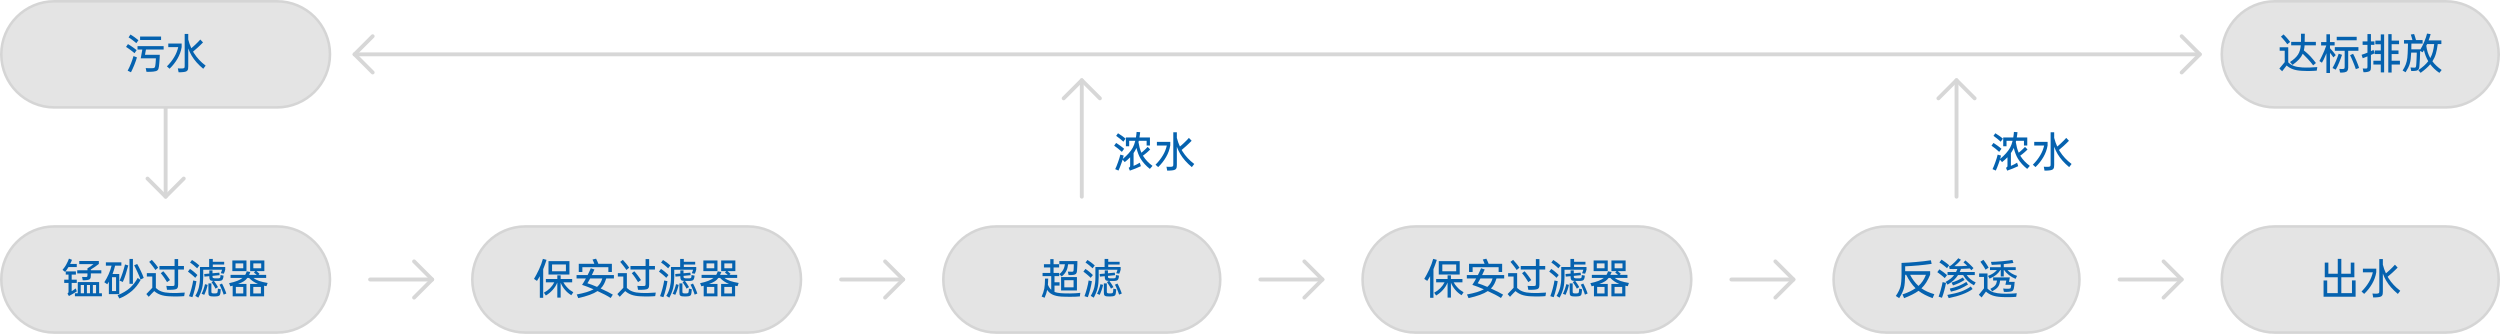 <svg width="966" height="129" viewBox="0 0 966 129" fill="none" xmlns="http://www.w3.org/2000/svg">
<g clip-path="url(#clip0_4932_18674)">
<path d="M418 76L418 31" stroke="#D7D7D7" stroke-width="1.5" stroke-linecap="round" stroke-linejoin="round"/>
<path d="M425 38L418 31L411 38" stroke="#D7D7D7" stroke-width="1.5" stroke-linecap="round" stroke-linejoin="round"/>
</g>
<g clip-path="url(#clip1_4932_18674)">
<path d="M64 31L64 76" stroke="#D7D7D7" stroke-width="1.5" stroke-linecap="round" stroke-linejoin="round"/>
<path d="M71 69L64 76L57 69" stroke="#D7D7D7" stroke-width="1.5" stroke-linecap="round" stroke-linejoin="round"/>
</g>
<g clip-path="url(#clip2_4932_18674)">
<path d="M756 76L756 31" stroke="#D7D7D7" stroke-width="1.5" stroke-linecap="round" stroke-linejoin="round"/>
<path d="M763 38L756 31L749 38" stroke="#D7D7D7" stroke-width="1.5" stroke-linecap="round" stroke-linejoin="round"/>
</g>
<path d="M137 21L850 21" stroke="#D7D7D7" stroke-width="1.5" stroke-linecap="round" stroke-linejoin="round"/>
<path d="M843 28L850 21L843 14" stroke="#D7D7D7" stroke-width="1.5" stroke-linecap="round" stroke-linejoin="round"/>
<path d="M144 28L137 21L144 14" stroke="#D7D7D7" stroke-width="1.5" stroke-linecap="round" stroke-linejoin="round"/>
<path d="M879 0.5H945C956.322 0.5 965.5 9.678 965.5 21C965.5 32.322 956.322 41.5 945 41.5H879C867.678 41.5 858.5 32.322 858.5 21C858.5 9.678 867.678 0.5 879 0.5Z" fill="#E4E4E4"/>
<path d="M879 0.5H945C956.322 0.5 965.5 9.678 965.5 21C965.5 32.322 956.322 41.5 945 41.5H879C867.678 41.5 858.5 32.322 858.5 21C858.5 9.678 867.678 0.5 879 0.5Z" stroke="#D5D5D5"/>
<path d="M884.848 23.968C885.595 23.467 886.219 22.987 886.72 22.528C887.221 22.059 887.632 21.579 887.952 21.088C888.272 20.587 888.512 20.048 888.672 19.472C888.843 18.896 888.96 18.245 889.024 17.52H885.312V16.176H889.104C889.125 15.664 889.131 15.136 889.12 14.592C889.12 14.037 889.115 13.52 889.104 13.04H890.576L890.528 16.176H894.848V17.52H890.496C890.453 18.224 890.357 18.875 890.208 19.472C890.368 19.6 890.549 19.755 890.752 19.936C890.965 20.107 891.184 20.293 891.408 20.496C891.632 20.699 891.861 20.912 892.096 21.136C892.331 21.36 892.555 21.584 892.768 21.808C893.227 22.288 893.632 22.757 893.984 23.216C894.347 23.664 894.645 24.043 894.88 24.352L893.808 25.248C893.573 24.917 893.285 24.549 892.944 24.144C892.613 23.739 892.219 23.291 891.76 22.8C890.96 21.936 890.299 21.259 889.776 20.768C889.424 21.568 888.928 22.309 888.288 22.992C887.648 23.664 886.832 24.357 885.84 25.072L884.848 23.968ZM882.816 24.016V19.6H880.864V18.272H884.176V24.096C884.475 24.395 884.8 24.661 885.152 24.896C885.504 25.12 885.893 25.312 886.32 25.472C886.757 25.632 887.243 25.76 887.776 25.856C888.309 25.952 888.912 26.021 889.584 26.064C890.512 26.117 891.472 26.128 892.464 26.096C893.467 26.075 894.448 26.016 895.408 25.92L895.184 27.296C894.811 27.328 894.416 27.355 894 27.376C893.595 27.397 893.152 27.413 892.672 27.424C892.203 27.435 891.696 27.435 891.152 27.424C890.619 27.413 890.032 27.392 889.392 27.36C888.027 27.285 886.88 27.077 885.952 26.736C885.035 26.395 884.235 25.92 883.552 25.312L881.824 27.536L880.752 26.496L882.816 24.016ZM882.368 13.296C882.549 13.467 882.747 13.669 882.96 13.904C883.184 14.128 883.429 14.395 883.696 14.704C883.963 15.013 884.197 15.296 884.4 15.552C884.603 15.797 884.773 16.016 884.912 16.208L883.808 17.104C883.68 16.901 883.52 16.683 883.328 16.448C883.147 16.213 882.923 15.936 882.656 15.616C882.389 15.296 882.149 15.019 881.936 14.784C881.723 14.539 881.531 14.331 881.36 14.16L882.368 13.296ZM898.928 16.256V13.232H900.304V16.256H902.096V17.568H900.304V18.624C900.528 18.859 900.741 19.099 900.944 19.344C901.157 19.579 901.371 19.819 901.584 20.064C901.797 20.32 901.979 20.555 902.128 20.768C902.288 20.971 902.421 21.147 902.528 21.296L901.632 22.176C901.44 21.856 901.147 21.451 900.752 20.96C900.667 20.853 900.587 20.757 900.512 20.672C900.437 20.576 900.368 20.485 900.304 20.4V28.208H898.928V20.576L898.704 21.136C898.448 21.776 898.197 22.347 897.952 22.848C897.707 23.349 897.456 23.813 897.2 24.24L896.208 23.584C896.357 23.328 896.512 23.04 896.672 22.72C896.832 22.4 896.992 22.075 897.152 21.744C897.323 21.403 897.483 21.056 897.632 20.704C897.792 20.352 897.941 20.016 898.08 19.696C898.229 19.323 898.368 18.96 898.496 18.608C898.635 18.256 898.763 17.909 898.88 17.568H896.88V16.256H898.928ZM903.92 26.624C904.304 26.656 904.683 26.672 905.056 26.672C905.259 26.672 905.419 26.661 905.536 26.64C905.664 26.619 905.76 26.576 905.824 26.512C905.888 26.459 905.931 26.368 905.952 26.24C905.973 26.123 905.984 25.957 905.984 25.744V19.632H902.176V18.224H911.296V19.632H907.344V26.208C907.323 26.741 907.205 27.141 906.992 27.408C906.789 27.685 906.395 27.872 905.808 27.968C905.499 28.011 905.211 28.037 904.944 28.048C904.688 28.059 904.437 28.053 904.192 28.032L903.92 26.624ZM910.624 14.208V15.568H902.912V14.208H910.624ZM901.28 26.288C901.504 25.904 901.728 25.483 901.952 25.024C902.187 24.555 902.411 24.064 902.624 23.552C902.837 23.04 903.029 22.555 903.2 22.096C903.381 21.627 903.536 21.179 903.664 20.752L904.96 21.184C904.8 21.664 904.629 22.144 904.448 22.624C904.277 23.093 904.08 23.605 903.856 24.16C903.419 25.227 902.971 26.144 902.512 26.912L901.28 26.288ZM909.232 20.784C909.413 21.115 909.611 21.504 909.824 21.952C910.037 22.4 910.267 22.912 910.512 23.488C910.757 24.064 910.965 24.581 911.136 25.04C911.307 25.499 911.445 25.904 911.552 26.256L910.288 26.72C910.149 26.261 909.968 25.749 909.744 25.184C909.531 24.619 909.312 24.075 909.088 23.552C908.875 23.029 908.672 22.565 908.48 22.16C908.288 21.755 908.155 21.477 908.08 21.328L909.232 20.784ZM924.128 13.2V15.696H926.992V17.088H924.128V19.504H926.784V20.896H924.128V23.472H927.328V24.928H924.128V28.032H922.832V13.2H924.128ZM912.512 21.168C912.864 21.061 913.232 20.939 913.616 20.8C914 20.661 914.389 20.512 914.784 20.352V17.344H912.912V16H914.784V13.168H916.128V16H917.472V17.344H916.128V19.776L917.12 19.28L917.536 20.592L916.128 21.232V26.048C916.128 26.336 916.107 26.581 916.064 26.784C916.021 26.997 915.941 27.168 915.824 27.296C915.717 27.435 915.568 27.541 915.376 27.616C915.195 27.701 914.955 27.765 914.656 27.808C914.368 27.861 914.096 27.893 913.84 27.904C913.595 27.915 913.397 27.909 913.248 27.888L912.96 26.448C913.099 26.469 913.269 26.48 913.472 26.48C913.685 26.491 913.872 26.496 914.032 26.496C914.203 26.496 914.336 26.485 914.432 26.464C914.528 26.453 914.603 26.421 914.656 26.368C914.709 26.315 914.741 26.235 914.752 26.128C914.773 26.021 914.784 25.872 914.784 25.68V21.792C914.453 21.931 914.133 22.059 913.824 22.176C913.515 22.293 913.227 22.4 912.96 22.496L912.512 21.168ZM919.936 15.696V13.296H921.232V27.984H919.936V24.928H917.072V23.472H919.936V20.896H917.6V19.504H919.936V17.104H917.84V15.696H919.936ZM932.816 13.152C932.933 13.461 933.056 13.829 933.184 14.256C933.312 14.683 933.429 15.088 933.536 15.472H936.096V16.848H931.776C931.755 17.189 931.744 17.525 931.744 17.856C931.744 18.176 931.744 18.491 931.744 18.8C931.744 18.853 931.739 18.901 931.728 18.944C931.728 18.976 931.728 19.013 931.728 19.056H935.168V19.216C935.435 18.811 935.701 18.341 935.968 17.808C936.245 17.264 936.501 16.709 936.736 16.144C936.981 15.568 937.195 15.008 937.376 14.464C937.568 13.909 937.712 13.413 937.808 12.976L939.2 13.184C939.083 13.6 938.96 14.011 938.832 14.416C938.704 14.811 938.565 15.205 938.416 15.6H943.344V17.04H941.936C941.851 17.733 941.749 18.389 941.632 19.008C941.525 19.616 941.392 20.192 941.232 20.736C941.072 21.28 940.88 21.797 940.656 22.288C940.432 22.768 940.176 23.237 939.888 23.696C940.347 24.304 940.869 24.885 941.456 25.44C942.043 25.995 942.709 26.528 943.456 27.04L942.576 28.16C941.157 27.2 939.984 26.091 939.056 24.832C938.587 25.387 938.048 25.931 937.44 26.464C936.832 27.008 936.128 27.568 935.328 28.144L934.448 27.104C935.28 26.528 936.011 25.963 936.64 25.408C937.269 24.843 937.813 24.256 938.272 23.648C937.493 22.293 936.944 20.864 936.624 19.36C936.539 19.509 936.448 19.653 936.352 19.792C936.267 19.931 936.181 20.069 936.096 20.208L935.152 19.664C935.131 20.741 935.093 21.787 935.04 22.8C934.987 23.803 934.928 24.72 934.864 25.552C934.843 25.84 934.805 26.085 934.752 26.288C934.699 26.501 934.613 26.677 934.496 26.816C934.389 26.965 934.245 27.083 934.064 27.168C933.883 27.264 933.653 27.328 933.376 27.36C933.003 27.413 932.693 27.44 932.448 27.44C932.203 27.451 931.952 27.445 931.696 27.424L931.424 26.064C931.637 26.085 931.861 26.101 932.096 26.112C932.341 26.133 932.597 26.144 932.864 26.144C933.003 26.144 933.12 26.133 933.216 26.112C933.312 26.091 933.387 26.043 933.44 25.968C933.493 25.883 933.536 25.76 933.568 25.6C933.6 25.429 933.627 25.189 933.648 24.88C933.669 24.549 933.691 24.192 933.712 23.808C933.733 23.413 933.749 23.019 933.76 22.624C933.781 22.229 933.797 21.835 933.808 21.44C933.829 21.045 933.84 20.672 933.84 20.32H931.68C931.637 21.291 931.573 22.117 931.488 22.8C931.403 23.483 931.28 24.101 931.12 24.656C930.96 25.211 930.747 25.739 930.48 26.24C930.224 26.752 929.904 27.312 929.52 27.92L928.368 27.248C928.635 26.832 928.869 26.432 929.072 26.048C929.275 25.675 929.445 25.296 929.584 24.912C929.733 24.528 929.856 24.128 929.952 23.712C930.048 23.296 930.128 22.837 930.192 22.336C930.256 21.835 930.299 21.28 930.32 20.672C930.352 20.053 930.379 19.36 930.4 18.592L930.448 16.848H928.912V15.472H932.16C932.107 15.269 932.048 15.061 931.984 14.848C931.931 14.635 931.872 14.432 931.808 14.24C931.755 14.037 931.701 13.861 931.648 13.712C931.605 13.552 931.568 13.429 931.536 13.344L932.816 13.152ZM937.824 17.04C937.771 17.157 937.717 17.269 937.664 17.376C937.621 17.472 937.573 17.573 937.52 17.68C937.637 18.565 937.819 19.403 938.064 20.192C938.32 20.981 938.651 21.733 939.056 22.448C939.483 21.68 939.813 20.859 940.048 19.984C940.283 19.109 940.459 18.128 940.576 17.04H937.824Z" fill="#0562AF"/>
<path d="M21 0.5H107C118.322 0.5 127.5 9.678 127.5 21C127.5 32.322 118.322 41.5 107 41.5H21C9.678 41.5 0.5 32.322 0.5 21C0.5 9.678 9.678 0.5 21 0.5Z" fill="#E4E4E4"/>
<path d="M21 0.5H107C118.322 0.5 127.5 9.678 127.5 21C127.5 32.322 118.322 41.5 107 41.5H21C9.678 41.5 0.5 32.322 0.5 21C0.5 9.678 9.678 0.5 21 0.5Z" stroke="#D5D5D5"/>
<path d="M54.992 19.136H53.136V17.824H63.232V19.136H56.4L56.016 21.184H61.744C61.723 21.728 61.701 22.203 61.68 22.608C61.659 23.013 61.632 23.387 61.6 23.728C61.579 24.059 61.552 24.384 61.52 24.704C61.488 25.013 61.451 25.355 61.408 25.728C61.365 26.091 61.301 26.389 61.216 26.624C61.131 26.859 61.003 27.045 60.832 27.184C60.672 27.323 60.464 27.424 60.208 27.488C59.963 27.563 59.653 27.621 59.28 27.664C59.099 27.685 58.891 27.701 58.656 27.712C58.421 27.723 58.176 27.733 57.92 27.744C57.675 27.755 57.435 27.76 57.2 27.76C56.965 27.76 56.763 27.755 56.592 27.744L56.304 26.304C56.485 26.315 56.683 26.325 56.896 26.336C57.109 26.347 57.323 26.352 57.536 26.352C57.749 26.352 57.957 26.352 58.16 26.352C58.373 26.352 58.565 26.352 58.736 26.352C58.981 26.352 59.179 26.336 59.328 26.304C59.488 26.272 59.611 26.213 59.696 26.128C59.792 26.053 59.861 25.947 59.904 25.808C59.947 25.659 59.984 25.472 60.016 25.248C60.048 25.024 60.075 24.821 60.096 24.64C60.117 24.448 60.133 24.256 60.144 24.064C60.165 23.861 60.181 23.643 60.192 23.408C60.203 23.163 60.219 22.869 60.24 22.528H54.384L54.992 19.136ZM62.24 14.128V15.456H54.128V14.128H62.24ZM49.328 27.312C49.829 26.373 50.261 25.435 50.624 24.496C50.997 23.547 51.317 22.603 51.584 21.664L52.912 22.176C52.699 22.965 52.357 23.947 51.888 25.12C51.643 25.717 51.413 26.245 51.2 26.704C50.987 27.173 50.789 27.579 50.608 27.92L49.328 27.312ZM49.44 17.04C49.664 17.157 49.936 17.323 50.256 17.536C50.576 17.739 50.896 17.952 51.216 18.176C51.536 18.4 51.84 18.624 52.128 18.848C52.416 19.061 52.64 19.237 52.8 19.376L51.984 20.56C51.771 20.368 51.52 20.16 51.232 19.936C50.944 19.701 50.645 19.472 50.336 19.248C50.037 19.024 49.744 18.816 49.456 18.624C49.168 18.421 48.917 18.256 48.704 18.128L49.44 17.04ZM50.4 13.344C50.613 13.461 50.848 13.605 51.104 13.776C51.371 13.936 51.664 14.133 51.984 14.368C52.645 14.837 53.147 15.227 53.488 15.536L52.688 16.672C52.336 16.352 51.851 15.963 51.232 15.504C50.923 15.259 50.635 15.051 50.368 14.88C50.112 14.709 49.883 14.565 49.68 14.448L50.4 13.344ZM68.72 26.416C69.008 26.437 69.28 26.453 69.536 26.464C69.803 26.485 70.069 26.485 70.336 26.464C70.56 26.453 70.741 26.432 70.88 26.4C71.019 26.368 71.12 26.315 71.184 26.24C71.259 26.176 71.307 26.08 71.328 25.952C71.349 25.813 71.36 25.637 71.36 25.424V13.104H72.736V15.28C72.896 15.888 73.072 16.469 73.264 17.024C73.467 17.579 73.685 18.112 73.92 18.624C74.165 18.421 74.411 18.213 74.656 18C74.901 17.776 75.157 17.541 75.424 17.296C76.192 16.581 76.848 15.909 77.392 15.28L78.448 16.4C78.139 16.709 77.808 17.035 77.456 17.376C77.115 17.717 76.741 18.069 76.336 18.432C75.728 18.976 75.147 19.477 74.592 19.936C74.709 20.16 74.827 20.357 74.944 20.528C76.085 22.341 77.589 23.952 79.456 25.36L78.528 26.576C77.568 25.776 76.709 24.949 75.952 24.096C75.205 23.243 74.576 22.384 74.064 21.52C73.563 20.677 73.12 19.739 72.736 18.704V25.712C72.736 26.064 72.715 26.363 72.672 26.608C72.629 26.864 72.539 27.077 72.4 27.248C72.272 27.419 72.075 27.552 71.808 27.648C71.552 27.744 71.2 27.813 70.752 27.856C70.443 27.888 70.144 27.909 69.856 27.92C69.568 27.931 69.285 27.936 69.008 27.936L68.72 26.416ZM64.496 25.648C65.104 25.029 65.643 24.421 66.112 23.824C66.581 23.216 66.992 22.613 67.344 22.016C67.707 21.408 68.011 20.795 68.256 20.176C68.501 19.547 68.704 18.896 68.864 18.224H65.024V16.816H70.192V18.192C69.936 19.771 69.397 21.264 68.576 22.672C67.765 24.08 66.747 25.376 65.52 26.56L64.496 25.648Z" fill="#0562AF"/>
<path d="M21 87.5H107C118.322 87.5 127.5 96.678 127.5 108C127.5 119.322 118.322 128.5 107 128.5H21C9.678 128.5 0.5 119.322 0.5 108C0.5 96.678 9.678 87.5 21 87.5Z" fill="#E4E4E4"/>
<path d="M21 87.5H107C118.322 87.5 127.5 96.678 127.5 108C127.5 119.322 118.322 128.5 107 128.5H21C9.678 128.5 0.5 119.322 0.5 108C0.5 96.678 9.678 87.5 21 87.5Z" stroke="#D5D5D5"/>
<path d="M30.048 113.32V109H38.304V113.32H39.376V114.488H28.944V113.32H30.048ZM38.192 100.856V101.992C37.637 102.408 37.115 102.792 36.624 103.144C36.133 103.496 35.627 103.821 35.104 104.12V104.44H39.152V105.64H35.104V106.424C35.104 106.733 35.083 106.995 35.04 107.208C34.997 107.421 34.917 107.597 34.8 107.736C34.693 107.875 34.544 107.981 34.352 108.056C34.171 108.131 33.936 108.184 33.648 108.216C33.36 108.248 33.061 108.275 32.752 108.296C32.443 108.307 32.181 108.307 31.968 108.296L31.712 107C32.235 107.053 32.741 107.069 33.232 107.048C33.435 107.037 33.579 106.989 33.664 106.904C33.749 106.808 33.792 106.616 33.792 106.328V105.64H29.84V104.44H33.792V103.688C34.197 103.464 34.587 103.219 34.96 102.952C35.344 102.675 35.728 102.381 36.112 102.072H30.624V100.856H38.192ZM26.48 108.072V106.104H25.408V104.872H29.328V106.104H27.696V108.072H29.664V109.336H27.696V112.52C27.952 112.371 28.213 112.2 28.48 112.008C28.757 111.816 29.019 111.624 29.264 111.432L29.68 112.568C29.52 112.685 29.312 112.824 29.056 112.984C28.8 113.144 28.528 113.309 28.24 113.48C27.952 113.651 27.664 113.816 27.376 113.976C27.099 114.147 26.853 114.285 26.64 114.392L26.064 113.448C26.213 113.352 26.32 113.245 26.384 113.128C26.448 113.011 26.48 112.856 26.48 112.664V109.336H24.816V108.072H26.48ZM24.16 104.28C24.416 103.971 24.677 103.629 24.944 103.256C25.221 102.883 25.467 102.483 25.68 102.056C25.915 101.629 26.107 101.245 26.256 100.904C26.416 100.552 26.544 100.227 26.64 99.928L27.808 100.392C27.712 100.659 27.611 100.915 27.504 101.16C27.397 101.395 27.264 101.667 27.104 101.976H29.664V103.192H26.464C26.037 103.917 25.6 104.541 25.152 105.064L24.16 104.28ZM31.2 113.32H32.464V110.136H31.2V113.32ZM35.888 110.136V113.32H37.12V110.136H35.888ZM33.584 113.32H34.768V110.136H33.584V113.32ZM40.304 109.064C40.944 108.083 41.504 107.048 41.984 105.96C42.475 104.861 42.848 103.757 43.104 102.648H40.912V101.368H46.896V102.648H44.48C44.331 103.235 44.176 103.795 44.016 104.328C43.856 104.851 43.68 105.363 43.488 105.864H46.08V113.656H42.064V108.84L41.44 109.832L40.304 109.064ZM45.44 114.088C46.4 113.693 47.285 113.256 48.096 112.776C48.917 112.296 49.621 111.789 50.208 111.256C50.795 110.712 51.339 110.125 51.84 109.496C52.341 108.856 52.795 108.157 53.2 107.4L54.336 108.184C53.856 109.037 53.339 109.816 52.784 110.52C52.229 111.213 51.643 111.832 51.024 112.376C50.405 112.899 49.691 113.421 48.88 113.944C48.069 114.467 47.147 114.931 46.112 115.336L45.44 114.088ZM51.36 100.04V109.656H50.032V100.04H51.36ZM46.224 108.424C46.661 107.453 47.056 106.429 47.408 105.352C47.76 104.275 48.059 103.219 48.304 102.184L49.568 102.568C49.259 103.731 48.939 104.835 48.608 105.88C48.288 106.915 47.904 107.939 47.456 108.952L46.224 108.424ZM43.28 112.472H44.848V107.112H43.28V112.472ZM53.008 102.008C53.179 102.285 53.387 102.659 53.632 103.128C53.877 103.597 54.123 104.093 54.368 104.616C54.613 105.128 54.843 105.635 55.056 106.136C55.269 106.637 55.429 107.059 55.536 107.4L54.304 108.024C54.176 107.64 54.011 107.203 53.808 106.712C53.605 106.221 53.387 105.725 53.152 105.224C52.928 104.712 52.699 104.221 52.464 103.752C52.24 103.272 52.032 102.856 51.84 102.504L53.008 102.008ZM58.848 111.208V106.856H56.736V105.528H60.224V111.272C60.523 111.56 60.843 111.816 61.184 112.04C61.536 112.264 61.925 112.456 62.352 112.616C62.789 112.776 63.269 112.904 63.792 113C64.315 113.085 64.907 113.144 65.568 113.176C66.496 113.229 67.456 113.24 68.448 113.208C69.451 113.187 70.432 113.133 71.392 113.048L71.168 114.424C70.795 114.456 70.4 114.483 69.984 114.504C69.579 114.525 69.136 114.541 68.656 114.552C68.187 114.563 67.68 114.563 67.136 114.552C66.603 114.541 66.016 114.52 65.376 114.488C64.032 114.424 62.896 114.221 61.968 113.88C61.051 113.539 60.256 113.069 59.584 112.472C59.232 112.813 58.88 113.171 58.528 113.544C58.176 113.917 57.824 114.296 57.472 114.68L56.544 113.624L58.848 111.208ZM64.272 110.456C64.677 110.477 65.083 110.499 65.488 110.52C65.893 110.531 66.277 110.525 66.64 110.504C66.843 110.493 66.997 110.483 67.104 110.472C67.221 110.451 67.301 110.408 67.344 110.344C67.397 110.269 67.429 110.163 67.44 110.024C67.451 109.885 67.456 109.693 67.456 109.448V104.136H61.616V102.792H67.456V100.104H68.832V102.792H71.072V104.136H68.832V110.024C68.832 110.333 68.805 110.6 68.752 110.824C68.709 111.048 68.624 111.235 68.496 111.384C68.379 111.533 68.213 111.651 68 111.736C67.787 111.811 67.515 111.864 67.184 111.896C67.003 111.917 66.795 111.933 66.56 111.944C66.336 111.955 66.101 111.965 65.856 111.976C65.621 111.976 65.387 111.976 65.152 111.976C64.928 111.976 64.72 111.976 64.528 111.976L64.272 110.456ZM63.088 104.808C63.451 105.181 63.899 105.725 64.432 106.44C64.709 106.803 64.949 107.133 65.152 107.432C65.365 107.731 65.541 107.992 65.68 108.216L64.544 109.016C64.416 108.771 64.256 108.509 64.064 108.232C63.883 107.944 63.664 107.613 63.408 107.24C62.896 106.504 62.469 105.949 62.128 105.576L63.088 104.808ZM58.672 100.408C59.024 100.76 59.456 101.256 59.968 101.896C60.224 102.216 60.448 102.504 60.64 102.76C60.832 103.016 60.992 103.245 61.12 103.448L60.032 104.328C59.915 104.115 59.76 103.88 59.568 103.624C59.376 103.357 59.157 103.064 58.912 102.744C58.667 102.413 58.432 102.115 58.208 101.848C57.995 101.581 57.808 101.363 57.648 101.192L58.672 100.408ZM75.456 114.328C75.808 113.752 76.101 113.171 76.336 112.584C76.571 111.987 76.747 111.437 76.864 110.936C76.981 110.435 77.077 109.875 77.152 109.256C77.227 108.627 77.264 107.928 77.264 107.16V103.16H80.816V100.04H82.224V101.16H86.624V102.216H82.224V103.16H87.024V104.184C86.885 104.76 86.704 105.283 86.48 105.752L85.312 105.576C85.397 105.373 85.483 105.16 85.568 104.936C85.653 104.712 85.733 104.472 85.808 104.216H78.528V107.192C78.517 108.824 78.373 110.216 78.096 111.368C77.819 112.509 77.328 113.725 76.624 115.016L75.456 114.328ZM82.496 108.536H82.208C81.685 108.515 81.333 108.392 81.152 108.168C80.971 107.944 80.88 107.555 80.88 107V106.712L79.008 106.888L78.912 105.88L80.88 105.704V104.472H82.112V105.592L84.752 105.352L84.864 106.328L82.112 106.6V106.648C82.112 106.861 82.123 107.027 82.144 107.144C82.176 107.261 82.245 107.352 82.352 107.416C82.469 107.48 82.64 107.523 82.864 107.544C83.088 107.555 83.397 107.56 83.792 107.56C84.08 107.56 84.309 107.555 84.48 107.544C84.651 107.523 84.784 107.491 84.88 107.448C84.976 107.405 85.04 107.347 85.072 107.272C85.104 107.187 85.131 107.08 85.152 106.952C85.184 106.728 85.2 106.499 85.2 106.264L86.384 106.504C86.363 106.643 86.341 106.797 86.32 106.968C86.299 107.128 86.277 107.267 86.256 107.384C86.171 107.747 86.032 108.024 85.84 108.216C85.68 108.376 85.333 108.483 84.8 108.536C84.715 108.547 84.56 108.552 84.336 108.552C84.123 108.552 83.888 108.552 83.632 108.552H82.672C82.907 108.829 83.173 109.208 83.472 109.688C83.643 109.955 83.792 110.195 83.92 110.408C84.048 110.611 84.155 110.792 84.24 110.952L83.28 111.528C83.195 111.357 83.093 111.165 82.976 110.952C82.859 110.739 82.715 110.499 82.544 110.232C82.213 109.677 81.941 109.267 81.728 109L82.496 108.536ZM81.68 109.496V112.648C81.68 112.797 81.691 112.92 81.712 113.016C81.744 113.112 81.797 113.187 81.872 113.24C81.957 113.293 82.075 113.331 82.224 113.352C82.373 113.373 82.571 113.384 82.816 113.384C83.072 113.384 83.28 113.373 83.44 113.352C83.6 113.341 83.723 113.309 83.808 113.256C83.904 113.213 83.968 113.144 84 113.048C84.043 112.963 84.075 112.84 84.096 112.68C84.128 112.435 84.149 112.227 84.16 112.056C84.171 111.875 84.181 111.693 84.192 111.512L85.312 111.784C85.301 112.232 85.253 112.712 85.168 113.224C85.136 113.491 85.083 113.704 85.008 113.864C84.933 114.035 84.811 114.168 84.64 114.264C84.469 114.371 84.24 114.445 83.952 114.488C83.664 114.531 83.285 114.557 82.816 114.568C82.293 114.579 81.877 114.557 81.568 114.504C81.269 114.461 81.04 114.376 80.88 114.248C80.731 114.12 80.635 113.955 80.592 113.752C80.549 113.549 80.528 113.293 80.528 112.984V109.496H81.68ZM73.04 114.44C73.189 114.077 73.339 113.651 73.488 113.16C73.648 112.68 73.813 112.12 73.984 111.48C74.155 110.84 74.293 110.264 74.4 109.752C74.507 109.229 74.587 108.771 74.64 108.376L75.904 108.648C75.787 109.469 75.573 110.515 75.264 111.784C75.104 112.424 74.944 113 74.784 113.512C74.635 114.024 74.485 114.467 74.336 114.84L73.04 114.44ZM73.408 103.912C73.6 104.029 73.819 104.179 74.064 104.36C74.309 104.541 74.581 104.755 74.88 105C75.179 105.245 75.445 105.48 75.68 105.704C75.925 105.928 76.128 106.12 76.288 106.28L75.44 107.352C75.28 107.181 75.083 106.989 74.848 106.776C74.624 106.563 74.363 106.333 74.064 106.088C73.765 105.843 73.493 105.624 73.248 105.432C73.013 105.24 72.805 105.08 72.624 104.952L73.408 103.912ZM74.192 100.456C74.373 100.573 74.581 100.712 74.816 100.872C75.061 101.021 75.333 101.208 75.632 101.432C75.92 101.645 76.181 101.853 76.416 102.056C76.651 102.259 76.848 102.435 77.008 102.584L76.176 103.672C75.856 103.352 75.408 102.952 74.832 102.472C74.544 102.227 74.283 102.024 74.048 101.864C73.824 101.704 73.621 101.565 73.44 101.448L74.192 100.456ZM85.776 109.56C86.043 110.019 86.352 110.653 86.704 111.464C86.885 111.869 87.035 112.237 87.152 112.568C87.269 112.888 87.371 113.171 87.456 113.416L86.416 113.848C86.341 113.592 86.245 113.304 86.128 112.984C86.011 112.664 85.867 112.301 85.696 111.896C85.355 111.064 85.061 110.435 84.816 110.008L85.776 109.56ZM77.904 113.512C78.021 113.299 78.139 113.048 78.256 112.76C78.384 112.461 78.517 112.115 78.656 111.72C78.795 111.325 78.907 110.968 78.992 110.648C79.088 110.328 79.163 110.045 79.216 109.8L80.24 110.072C80.187 110.339 80.117 110.621 80.032 110.92C79.957 111.219 79.851 111.576 79.712 111.992C79.573 112.408 79.435 112.771 79.296 113.08C79.168 113.4 79.045 113.683 78.928 113.928L77.904 113.512ZM102.144 100.648V104.776H99.104C99.179 104.829 99.253 104.888 99.328 104.952C99.413 105.016 99.499 105.091 99.584 105.176C99.733 105.304 99.867 105.421 99.984 105.528C100.101 105.624 100.203 105.715 100.288 105.8L99.888 106.2H102.848V107.4H97.968C98.555 107.88 99.285 108.269 100.16 108.568C101.045 108.867 102.128 109.123 103.408 109.336L102.992 110.568C102.832 110.547 102.672 110.525 102.512 110.504C102.352 110.472 102.197 110.44 102.048 110.408V114.504H96.64V109.72H99.696C98.309 109.155 97.157 108.381 96.24 107.4H95.568C95.387 107.645 95.189 107.875 94.976 108.088C94.763 108.291 94.512 108.488 94.224 108.68C93.936 108.861 93.605 109.037 93.232 109.208C92.869 109.379 92.453 109.549 91.984 109.72H95.232V114.504H89.904V110.392L89.008 110.632L88.528 109.416C89.808 109.149 90.859 108.851 91.68 108.52C92.512 108.189 93.189 107.816 93.712 107.4H89.088V106.2H94.752C94.997 105.795 95.195 105.341 95.344 104.84L96.736 105.096C96.576 105.501 96.416 105.869 96.256 106.2H99.2C99.147 106.147 99.088 106.099 99.024 106.056C98.971 106.003 98.912 105.949 98.848 105.896C98.688 105.768 98.544 105.656 98.416 105.56C98.299 105.453 98.197 105.368 98.112 105.304L98.624 104.776H96.656V100.648H102.144ZM95.232 100.648V104.776H89.776V100.648H95.232ZM97.872 113.384H100.816V110.872H97.872V113.384ZM91.136 113.384H94V110.872H91.136V113.384ZM97.888 103.656H100.928V101.768H97.888V103.656ZM91.008 103.656H94V101.768H91.008V103.656Z" fill="#0562AF"/>
<path d="M143 108H167" stroke="#D7D7D7" stroke-width="1.5" stroke-linecap="round" stroke-linejoin="round"/>
<path d="M160 101L167 108L160 115" stroke="#D7D7D7" stroke-width="1.5" stroke-linecap="round" stroke-linejoin="round"/>
<path d="M203 87.5H289C300.322 87.5 309.5 96.678 309.5 108C309.5 119.322 300.322 128.5 289 128.5H203C191.678 128.5 182.5 119.322 182.5 108C182.5 96.678 191.678 87.5 203 87.5Z" fill="#E4E4E4"/>
<path d="M203 87.5H289C300.322 87.5 309.5 96.678 309.5 108C309.5 119.322 300.322 128.5 289 128.5H203C191.678 128.5 182.5 119.322 182.5 108C182.5 96.678 191.678 87.5 203 87.5Z" stroke="#D5D5D5"/>
<path d="M220.032 100.904V106.088H211.936V100.904H220.032ZM210.16 113.096C211.056 112.616 211.835 112.051 212.496 111.4C213.168 110.739 213.728 109.971 214.176 109.096H210.928V107.816H215.344V106.392H216.64V107.816H221.088V109.096H217.696C217.867 109.427 218.059 109.736 218.272 110.024C218.496 110.312 218.747 110.611 219.024 110.92C219.419 111.357 219.813 111.736 220.208 112.056C220.613 112.365 221.051 112.653 221.52 112.92L220.752 114.072C220.293 113.795 219.867 113.491 219.472 113.16C219.077 112.829 218.693 112.44 218.32 111.992C217.989 111.619 217.68 111.197 217.392 110.728C217.104 110.259 216.853 109.763 216.64 109.24V115H215.344V109.176C215.131 109.699 214.869 110.205 214.56 110.696C214.251 111.176 213.904 111.629 213.52 112.056C213.136 112.483 212.72 112.877 212.272 113.24C211.835 113.603 211.381 113.917 210.912 114.184L210.16 113.096ZM206.336 107.768C206.624 107.288 206.933 106.739 207.264 106.12C207.595 105.491 207.925 104.829 208.256 104.136C208.587 103.443 208.88 102.744 209.136 102.04C209.392 101.336 209.605 100.664 209.776 100.024L211.184 100.408C210.971 101.059 210.757 101.683 210.544 102.28C210.341 102.877 210.123 103.459 209.888 104.024V115.064H208.592V106.728C208.411 107.037 208.229 107.341 208.048 107.64C207.877 107.939 207.691 108.237 207.488 108.536L206.336 107.768ZM213.312 104.808H218.672V102.184H213.312V104.808ZM224.912 110.072C225.157 109.699 225.403 109.309 225.648 108.904C225.893 108.499 226.139 108.067 226.384 107.608H222.784V106.296H227.056C227.301 105.816 227.525 105.357 227.728 104.92C227.931 104.483 228.117 104.061 228.288 103.656L229.696 104.136C229.408 104.808 229.072 105.528 228.688 106.296H237.216V107.608H234.24C233.995 108.408 233.707 109.123 233.376 109.752C233.045 110.381 232.619 110.957 232.096 111.48C233.088 111.928 233.979 112.349 234.768 112.744C235.557 113.139 236.235 113.507 236.8 113.848L235.968 115.144C235.349 114.739 234.613 114.312 233.76 113.864C232.917 113.427 231.957 112.963 230.88 112.472C230.059 113.016 229.045 113.507 227.84 113.944C226.645 114.381 225.179 114.797 223.44 115.192L222.848 113.784C224.32 113.507 225.584 113.208 226.64 112.888C227.707 112.557 228.613 112.189 229.36 111.784C228.453 111.389 227.632 111.053 226.896 110.776C226.16 110.488 225.499 110.253 224.912 110.072ZM229.648 101.928L229.44 101.4C229.344 101.155 229.253 100.941 229.168 100.76C229.093 100.579 229.019 100.419 228.944 100.28L230.32 99.96C230.405 100.099 230.496 100.28 230.592 100.504C230.699 100.717 230.805 100.947 230.912 101.192L231.2 101.928H236.432V105.096H235.072V103.24H225.024V105.096H223.632V101.928H229.648ZM226.976 109.448C227.477 109.597 228.037 109.789 228.656 110.024C229.275 110.259 229.957 110.536 230.704 110.856C231.227 110.408 231.648 109.917 231.968 109.384C232.288 108.851 232.539 108.259 232.72 107.608H228.032C227.851 107.96 227.669 108.291 227.488 108.6C227.317 108.899 227.147 109.181 226.976 109.448ZM240.848 111.208V106.856H238.736V105.528H242.224V111.272C242.523 111.56 242.843 111.816 243.184 112.04C243.536 112.264 243.925 112.456 244.352 112.616C244.789 112.776 245.269 112.904 245.792 113C246.315 113.085 246.907 113.144 247.568 113.176C248.496 113.229 249.456 113.24 250.448 113.208C251.451 113.187 252.432 113.133 253.392 113.048L253.168 114.424C252.795 114.456 252.4 114.483 251.984 114.504C251.579 114.525 251.136 114.541 250.656 114.552C250.187 114.563 249.68 114.563 249.136 114.552C248.603 114.541 248.016 114.52 247.376 114.488C246.032 114.424 244.896 114.221 243.968 113.88C243.051 113.539 242.256 113.069 241.584 112.472C241.232 112.813 240.88 113.171 240.528 113.544C240.176 113.917 239.824 114.296 239.472 114.68L238.544 113.624L240.848 111.208ZM246.272 110.456C246.677 110.477 247.083 110.499 247.488 110.52C247.893 110.531 248.277 110.525 248.64 110.504C248.843 110.493 248.997 110.483 249.104 110.472C249.221 110.451 249.301 110.408 249.344 110.344C249.397 110.269 249.429 110.163 249.44 110.024C249.451 109.885 249.456 109.693 249.456 109.448V104.136H243.616V102.792H249.456V100.104H250.832V102.792H253.072V104.136H250.832V110.024C250.832 110.333 250.805 110.6 250.752 110.824C250.709 111.048 250.624 111.235 250.496 111.384C250.379 111.533 250.213 111.651 250 111.736C249.787 111.811 249.515 111.864 249.184 111.896C249.003 111.917 248.795 111.933 248.56 111.944C248.336 111.955 248.101 111.965 247.856 111.976C247.621 111.976 247.387 111.976 247.152 111.976C246.928 111.976 246.72 111.976 246.528 111.976L246.272 110.456ZM245.088 104.808C245.451 105.181 245.899 105.725 246.432 106.44C246.709 106.803 246.949 107.133 247.152 107.432C247.365 107.731 247.541 107.992 247.68 108.216L246.544 109.016C246.416 108.771 246.256 108.509 246.064 108.232C245.883 107.944 245.664 107.613 245.408 107.24C244.896 106.504 244.469 105.949 244.128 105.576L245.088 104.808ZM240.672 100.408C241.024 100.76 241.456 101.256 241.968 101.896C242.224 102.216 242.448 102.504 242.64 102.76C242.832 103.016 242.992 103.245 243.12 103.448L242.032 104.328C241.915 104.115 241.76 103.88 241.568 103.624C241.376 103.357 241.157 103.064 240.912 102.744C240.667 102.413 240.432 102.115 240.208 101.848C239.995 101.581 239.808 101.363 239.648 101.192L240.672 100.408ZM257.456 114.328C257.808 113.752 258.101 113.171 258.336 112.584C258.571 111.987 258.747 111.437 258.864 110.936C258.981 110.435 259.077 109.875 259.152 109.256C259.227 108.627 259.264 107.928 259.264 107.16V103.16H262.816V100.04H264.224V101.16H268.624V102.216H264.224V103.16H269.024V104.184C268.885 104.76 268.704 105.283 268.48 105.752L267.312 105.576C267.397 105.373 267.483 105.16 267.568 104.936C267.653 104.712 267.733 104.472 267.808 104.216H260.528V107.192C260.517 108.824 260.373 110.216 260.096 111.368C259.819 112.509 259.328 113.725 258.624 115.016L257.456 114.328ZM264.496 108.536H264.208C263.685 108.515 263.333 108.392 263.152 108.168C262.971 107.944 262.88 107.555 262.88 107V106.712L261.008 106.888L260.912 105.88L262.88 105.704V104.472H264.112V105.592L266.752 105.352L266.864 106.328L264.112 106.6V106.648C264.112 106.861 264.123 107.027 264.144 107.144C264.176 107.261 264.245 107.352 264.352 107.416C264.469 107.48 264.64 107.523 264.864 107.544C265.088 107.555 265.397 107.56 265.792 107.56C266.08 107.56 266.309 107.555 266.48 107.544C266.651 107.523 266.784 107.491 266.88 107.448C266.976 107.405 267.04 107.347 267.072 107.272C267.104 107.187 267.131 107.08 267.152 106.952C267.184 106.728 267.2 106.499 267.2 106.264L268.384 106.504C268.363 106.643 268.341 106.797 268.32 106.968C268.299 107.128 268.277 107.267 268.256 107.384C268.171 107.747 268.032 108.024 267.84 108.216C267.68 108.376 267.333 108.483 266.8 108.536C266.715 108.547 266.56 108.552 266.336 108.552C266.123 108.552 265.888 108.552 265.632 108.552H264.672C264.907 108.829 265.173 109.208 265.472 109.688C265.643 109.955 265.792 110.195 265.92 110.408C266.048 110.611 266.155 110.792 266.24 110.952L265.28 111.528C265.195 111.357 265.093 111.165 264.976 110.952C264.859 110.739 264.715 110.499 264.544 110.232C264.213 109.677 263.941 109.267 263.728 109L264.496 108.536ZM263.68 109.496V112.648C263.68 112.797 263.691 112.92 263.712 113.016C263.744 113.112 263.797 113.187 263.872 113.24C263.957 113.293 264.075 113.331 264.224 113.352C264.373 113.373 264.571 113.384 264.816 113.384C265.072 113.384 265.28 113.373 265.44 113.352C265.6 113.341 265.723 113.309 265.808 113.256C265.904 113.213 265.968 113.144 266 113.048C266.043 112.963 266.075 112.84 266.096 112.68C266.128 112.435 266.149 112.227 266.16 112.056C266.171 111.875 266.181 111.693 266.192 111.512L267.312 111.784C267.301 112.232 267.253 112.712 267.168 113.224C267.136 113.491 267.083 113.704 267.008 113.864C266.933 114.035 266.811 114.168 266.64 114.264C266.469 114.371 266.24 114.445 265.952 114.488C265.664 114.531 265.285 114.557 264.816 114.568C264.293 114.579 263.877 114.557 263.568 114.504C263.269 114.461 263.04 114.376 262.88 114.248C262.731 114.12 262.635 113.955 262.592 113.752C262.549 113.549 262.528 113.293 262.528 112.984V109.496H263.68ZM255.04 114.44C255.189 114.077 255.339 113.651 255.488 113.16C255.648 112.68 255.813 112.12 255.984 111.48C256.155 110.84 256.293 110.264 256.4 109.752C256.507 109.229 256.587 108.771 256.64 108.376L257.904 108.648C257.787 109.469 257.573 110.515 257.264 111.784C257.104 112.424 256.944 113 256.784 113.512C256.635 114.024 256.485 114.467 256.336 114.84L255.04 114.44ZM255.408 103.912C255.6 104.029 255.819 104.179 256.064 104.36C256.309 104.541 256.581 104.755 256.88 105C257.179 105.245 257.445 105.48 257.68 105.704C257.925 105.928 258.128 106.12 258.288 106.28L257.44 107.352C257.28 107.181 257.083 106.989 256.848 106.776C256.624 106.563 256.363 106.333 256.064 106.088C255.765 105.843 255.493 105.624 255.248 105.432C255.013 105.24 254.805 105.08 254.624 104.952L255.408 103.912ZM256.192 100.456C256.373 100.573 256.581 100.712 256.816 100.872C257.061 101.021 257.333 101.208 257.632 101.432C257.92 101.645 258.181 101.853 258.416 102.056C258.651 102.259 258.848 102.435 259.008 102.584L258.176 103.672C257.856 103.352 257.408 102.952 256.832 102.472C256.544 102.227 256.283 102.024 256.048 101.864C255.824 101.704 255.621 101.565 255.44 101.448L256.192 100.456ZM267.776 109.56C268.043 110.019 268.352 110.653 268.704 111.464C268.885 111.869 269.035 112.237 269.152 112.568C269.269 112.888 269.371 113.171 269.456 113.416L268.416 113.848C268.341 113.592 268.245 113.304 268.128 112.984C268.011 112.664 267.867 112.301 267.696 111.896C267.355 111.064 267.061 110.435 266.816 110.008L267.776 109.56ZM259.904 113.512C260.021 113.299 260.139 113.048 260.256 112.76C260.384 112.461 260.517 112.115 260.656 111.72C260.795 111.325 260.907 110.968 260.992 110.648C261.088 110.328 261.163 110.045 261.216 109.8L262.24 110.072C262.187 110.339 262.117 110.621 262.032 110.92C261.957 111.219 261.851 111.576 261.712 111.992C261.573 112.408 261.435 112.771 261.296 113.08C261.168 113.4 261.045 113.683 260.928 113.928L259.904 113.512ZM284.144 100.648V104.776H281.104C281.179 104.829 281.253 104.888 281.328 104.952C281.413 105.016 281.499 105.091 281.584 105.176C281.733 105.304 281.867 105.421 281.984 105.528C282.101 105.624 282.203 105.715 282.288 105.8L281.888 106.2H284.848V107.4H279.968C280.555 107.88 281.285 108.269 282.16 108.568C283.045 108.867 284.128 109.123 285.408 109.336L284.992 110.568C284.832 110.547 284.672 110.525 284.512 110.504C284.352 110.472 284.197 110.44 284.048 110.408V114.504H278.64V109.72H281.696C280.309 109.155 279.157 108.381 278.24 107.4H277.568C277.387 107.645 277.189 107.875 276.976 108.088C276.763 108.291 276.512 108.488 276.224 108.68C275.936 108.861 275.605 109.037 275.232 109.208C274.869 109.379 274.453 109.549 273.984 109.72H277.232V114.504H271.904V110.392L271.008 110.632L270.528 109.416C271.808 109.149 272.859 108.851 273.68 108.52C274.512 108.189 275.189 107.816 275.712 107.4H271.088V106.2H276.752C276.997 105.795 277.195 105.341 277.344 104.84L278.736 105.096C278.576 105.501 278.416 105.869 278.256 106.2H281.2C281.147 106.147 281.088 106.099 281.024 106.056C280.971 106.003 280.912 105.949 280.848 105.896C280.688 105.768 280.544 105.656 280.416 105.56C280.299 105.453 280.197 105.368 280.112 105.304L280.624 104.776H278.656V100.648H284.144ZM277.232 100.648V104.776H271.776V100.648H277.232ZM279.872 113.384H282.816V110.872H279.872V113.384ZM273.136 113.384H276V110.872H273.136V113.384ZM279.888 103.656H282.928V101.768H279.888V103.656ZM273.008 103.656H276V101.768H273.008V103.656Z" fill="#0562AF"/>
<path d="M325 108H349" stroke="#D7D7D7" stroke-width="1.5" stroke-linecap="round" stroke-linejoin="round"/>
<path d="M342 101L349 108L342 115" stroke="#D7D7D7" stroke-width="1.5" stroke-linecap="round" stroke-linejoin="round"/>
<path d="M385 87.5H451C462.322 87.5 471.5 96.678 471.5 108C471.5 119.322 462.322 128.5 451 128.5H385C373.678 128.5 364.5 119.322 364.5 108C364.5 96.678 373.678 87.5 385 87.5Z" fill="#E4E4E4"/>
<path d="M385 87.5H451C462.322 87.5 471.5 96.678 471.5 108C471.5 119.322 462.322 128.5 451 128.5H385C373.678 128.5 364.5 119.322 364.5 108C364.5 96.678 373.678 87.5 385 87.5Z" stroke="#D5D5D5"/>
<path d="M405.824 105.464V103.336H403.376V102.088H405.824V100.136H407.104V102.088H409.248V103.336H407.104V105.464H409.264V106.696H407.456V109.064H409.408V110.344H407.456V112.776C407.808 112.925 408.192 113.037 408.608 113.112C409.024 113.187 409.472 113.245 409.952 113.288C411.051 113.373 412.235 113.405 413.504 113.384C414.784 113.373 416.091 113.299 417.424 113.16L417.264 114.536C416.709 114.589 416.128 114.627 415.52 114.648C414.912 114.669 414.293 114.68 413.664 114.68C413.045 114.691 412.427 114.685 411.808 114.664C411.189 114.653 410.597 114.632 410.032 114.6C408.603 114.493 407.461 114.221 406.608 113.784C405.755 113.357 405.099 112.765 404.64 112.008C404.544 112.488 404.411 112.979 404.24 113.48C404.08 113.981 403.877 114.504 403.632 115.048L402.496 114.6C402.997 113.469 403.339 112.44 403.52 111.512C403.605 111.043 403.669 110.493 403.712 109.864C403.765 109.224 403.792 108.488 403.792 107.656H405.024C405.013 108.104 404.997 108.525 404.976 108.92C404.965 109.315 404.944 109.688 404.912 110.04C405.264 110.883 405.691 111.528 406.192 111.976V106.696H402.848V105.464H405.824ZM416.128 107.064V112.248H410V107.064H416.128ZM409.312 105.944C409.685 105.645 410 105.347 410.256 105.048C410.512 104.739 410.72 104.429 410.88 104.12C411.051 103.8 411.179 103.475 411.264 103.144C411.36 102.813 411.435 102.472 411.488 102.12H409.328V100.872H416.304C416.304 101.373 416.299 101.811 416.288 102.184C416.277 102.557 416.261 102.899 416.24 103.208C416.229 103.507 416.213 103.789 416.192 104.056C416.181 104.323 416.16 104.595 416.128 104.872C416.075 105.331 415.941 105.656 415.728 105.848C415.515 106.029 415.189 106.152 414.752 106.216C414.411 106.259 414.075 106.285 413.744 106.296C413.424 106.307 413.141 106.307 412.896 106.296L412.624 104.952C413.253 104.995 413.776 105.011 414.192 105C414.437 104.989 414.597 104.952 414.672 104.888C414.757 104.813 414.811 104.648 414.832 104.392C414.843 104.179 414.853 103.987 414.864 103.816C414.885 103.635 414.896 103.459 414.896 103.288C414.907 103.107 414.912 102.925 414.912 102.744C414.912 102.552 414.912 102.344 414.912 102.12H412.72C412.677 102.557 412.603 102.984 412.496 103.4C412.4 103.816 412.256 104.221 412.064 104.616C411.872 105.011 411.627 105.395 411.328 105.768C411.029 106.131 410.667 106.483 410.24 106.824L409.312 105.944ZM411.248 111.032H414.832V108.264H411.248V111.032ZM421.456 114.328C421.808 113.752 422.101 113.171 422.336 112.584C422.571 111.987 422.747 111.437 422.864 110.936C422.981 110.435 423.077 109.875 423.152 109.256C423.227 108.627 423.264 107.928 423.264 107.16V103.16H426.816V100.04H428.224V101.16H432.624V102.216H428.224V103.16H433.024V104.184C432.885 104.76 432.704 105.283 432.48 105.752L431.312 105.576C431.397 105.373 431.483 105.16 431.568 104.936C431.653 104.712 431.733 104.472 431.808 104.216H424.528V107.192C424.517 108.824 424.373 110.216 424.096 111.368C423.819 112.509 423.328 113.725 422.624 115.016L421.456 114.328ZM428.496 108.536H428.208C427.685 108.515 427.333 108.392 427.152 108.168C426.971 107.944 426.88 107.555 426.88 107V106.712L425.008 106.888L424.912 105.88L426.88 105.704V104.472H428.112V105.592L430.752 105.352L430.864 106.328L428.112 106.6V106.648C428.112 106.861 428.123 107.027 428.144 107.144C428.176 107.261 428.245 107.352 428.352 107.416C428.469 107.48 428.64 107.523 428.864 107.544C429.088 107.555 429.397 107.56 429.792 107.56C430.08 107.56 430.309 107.555 430.48 107.544C430.651 107.523 430.784 107.491 430.88 107.448C430.976 107.405 431.04 107.347 431.072 107.272C431.104 107.187 431.131 107.08 431.152 106.952C431.184 106.728 431.2 106.499 431.2 106.264L432.384 106.504C432.363 106.643 432.341 106.797 432.32 106.968C432.299 107.128 432.277 107.267 432.256 107.384C432.171 107.747 432.032 108.024 431.84 108.216C431.68 108.376 431.333 108.483 430.8 108.536C430.715 108.547 430.56 108.552 430.336 108.552C430.123 108.552 429.888 108.552 429.632 108.552H428.672C428.907 108.829 429.173 109.208 429.472 109.688C429.643 109.955 429.792 110.195 429.92 110.408C430.048 110.611 430.155 110.792 430.24 110.952L429.28 111.528C429.195 111.357 429.093 111.165 428.976 110.952C428.859 110.739 428.715 110.499 428.544 110.232C428.213 109.677 427.941 109.267 427.728 109L428.496 108.536ZM427.68 109.496V112.648C427.68 112.797 427.691 112.92 427.712 113.016C427.744 113.112 427.797 113.187 427.872 113.24C427.957 113.293 428.075 113.331 428.224 113.352C428.373 113.373 428.571 113.384 428.816 113.384C429.072 113.384 429.28 113.373 429.44 113.352C429.6 113.341 429.723 113.309 429.808 113.256C429.904 113.213 429.968 113.144 430 113.048C430.043 112.963 430.075 112.84 430.096 112.68C430.128 112.435 430.149 112.227 430.16 112.056C430.171 111.875 430.181 111.693 430.192 111.512L431.312 111.784C431.301 112.232 431.253 112.712 431.168 113.224C431.136 113.491 431.083 113.704 431.008 113.864C430.933 114.035 430.811 114.168 430.64 114.264C430.469 114.371 430.24 114.445 429.952 114.488C429.664 114.531 429.285 114.557 428.816 114.568C428.293 114.579 427.877 114.557 427.568 114.504C427.269 114.461 427.04 114.376 426.88 114.248C426.731 114.12 426.635 113.955 426.592 113.752C426.549 113.549 426.528 113.293 426.528 112.984V109.496H427.68ZM419.04 114.44C419.189 114.077 419.339 113.651 419.488 113.16C419.648 112.68 419.813 112.12 419.984 111.48C420.155 110.84 420.293 110.264 420.4 109.752C420.507 109.229 420.587 108.771 420.64 108.376L421.904 108.648C421.787 109.469 421.573 110.515 421.264 111.784C421.104 112.424 420.944 113 420.784 113.512C420.635 114.024 420.485 114.467 420.336 114.84L419.04 114.44ZM419.408 103.912C419.6 104.029 419.819 104.179 420.064 104.36C420.309 104.541 420.581 104.755 420.88 105C421.179 105.245 421.445 105.48 421.68 105.704C421.925 105.928 422.128 106.12 422.288 106.28L421.44 107.352C421.28 107.181 421.083 106.989 420.848 106.776C420.624 106.563 420.363 106.333 420.064 106.088C419.765 105.843 419.493 105.624 419.248 105.432C419.013 105.24 418.805 105.08 418.624 104.952L419.408 103.912ZM420.192 100.456C420.373 100.573 420.581 100.712 420.816 100.872C421.061 101.021 421.333 101.208 421.632 101.432C421.92 101.645 422.181 101.853 422.416 102.056C422.651 102.259 422.848 102.435 423.008 102.584L422.176 103.672C421.856 103.352 421.408 102.952 420.832 102.472C420.544 102.227 420.283 102.024 420.048 101.864C419.824 101.704 419.621 101.565 419.44 101.448L420.192 100.456ZM431.776 109.56C432.043 110.019 432.352 110.653 432.704 111.464C432.885 111.869 433.035 112.237 433.152 112.568C433.269 112.888 433.371 113.171 433.456 113.416L432.416 113.848C432.341 113.592 432.245 113.304 432.128 112.984C432.011 112.664 431.867 112.301 431.696 111.896C431.355 111.064 431.061 110.435 430.816 110.008L431.776 109.56ZM423.904 113.512C424.021 113.299 424.139 113.048 424.256 112.76C424.384 112.461 424.517 112.115 424.656 111.72C424.795 111.325 424.907 110.968 424.992 110.648C425.088 110.328 425.163 110.045 425.216 109.8L426.24 110.072C426.187 110.339 426.117 110.621 426.032 110.92C425.957 111.219 425.851 111.576 425.712 111.992C425.573 112.408 425.435 112.771 425.296 113.08C425.168 113.4 425.045 113.683 424.928 113.928L423.904 113.512Z" fill="#0562AF"/>
<path d="M487 108H511" stroke="#D7D7D7" stroke-width="1.5" stroke-linecap="round" stroke-linejoin="round"/>
<path d="M504 101L511 108L504 115" stroke="#D7D7D7" stroke-width="1.5" stroke-linecap="round" stroke-linejoin="round"/>
<path d="M547 87.5H633C644.322 87.5 653.5 96.678 653.5 108C653.5 119.322 644.322 128.5 633 128.5H547C535.678 128.5 526.5 119.322 526.5 108C526.5 96.678 535.678 87.5 547 87.5Z" fill="#E4E4E4"/>
<path d="M547 87.5H633C644.322 87.5 653.5 96.678 653.5 108C653.5 119.322 644.322 128.5 633 128.5H547C535.678 128.5 526.5 119.322 526.5 108C526.5 96.678 535.678 87.5 547 87.5Z" stroke="#D5D5D5"/>
<path d="M564.032 100.904V106.088H555.936V100.904H564.032ZM554.16 113.096C555.056 112.616 555.835 112.051 556.496 111.4C557.168 110.739 557.728 109.971 558.176 109.096H554.928V107.816H559.344V106.392H560.64V107.816H565.088V109.096H561.696C561.867 109.427 562.059 109.736 562.272 110.024C562.496 110.312 562.747 110.611 563.024 110.92C563.419 111.357 563.813 111.736 564.208 112.056C564.613 112.365 565.051 112.653 565.52 112.92L564.752 114.072C564.293 113.795 563.867 113.491 563.472 113.16C563.077 112.829 562.693 112.44 562.32 111.992C561.989 111.619 561.68 111.197 561.392 110.728C561.104 110.259 560.853 109.763 560.64 109.24V115H559.344V109.176C559.131 109.699 558.869 110.205 558.56 110.696C558.251 111.176 557.904 111.629 557.52 112.056C557.136 112.483 556.72 112.877 556.272 113.24C555.835 113.603 555.381 113.917 554.912 114.184L554.16 113.096ZM550.336 107.768C550.624 107.288 550.933 106.739 551.264 106.12C551.595 105.491 551.925 104.829 552.256 104.136C552.587 103.443 552.88 102.744 553.136 102.04C553.392 101.336 553.605 100.664 553.776 100.024L555.184 100.408C554.971 101.059 554.757 101.683 554.544 102.28C554.341 102.877 554.123 103.459 553.888 104.024V115.064H552.592V106.728C552.411 107.037 552.229 107.341 552.048 107.64C551.877 107.939 551.691 108.237 551.488 108.536L550.336 107.768ZM557.312 104.808H562.672V102.184H557.312V104.808ZM568.912 110.072C569.157 109.699 569.403 109.309 569.648 108.904C569.893 108.499 570.139 108.067 570.384 107.608H566.784V106.296H571.056C571.301 105.816 571.525 105.357 571.728 104.92C571.931 104.483 572.117 104.061 572.288 103.656L573.696 104.136C573.408 104.808 573.072 105.528 572.688 106.296H581.216V107.608H578.24C577.995 108.408 577.707 109.123 577.376 109.752C577.045 110.381 576.619 110.957 576.096 111.48C577.088 111.928 577.979 112.349 578.768 112.744C579.557 113.139 580.235 113.507 580.8 113.848L579.968 115.144C579.349 114.739 578.613 114.312 577.76 113.864C576.917 113.427 575.957 112.963 574.88 112.472C574.059 113.016 573.045 113.507 571.84 113.944C570.645 114.381 569.179 114.797 567.44 115.192L566.848 113.784C568.32 113.507 569.584 113.208 570.64 112.888C571.707 112.557 572.613 112.189 573.36 111.784C572.453 111.389 571.632 111.053 570.896 110.776C570.16 110.488 569.499 110.253 568.912 110.072ZM573.648 101.928L573.44 101.4C573.344 101.155 573.253 100.941 573.168 100.76C573.093 100.579 573.019 100.419 572.944 100.28L574.32 99.96C574.405 100.099 574.496 100.28 574.592 100.504C574.699 100.717 574.805 100.947 574.912 101.192L575.2 101.928H580.432V105.096H579.072V103.24H569.024V105.096H567.632V101.928H573.648ZM570.976 109.448C571.477 109.597 572.037 109.789 572.656 110.024C573.275 110.259 573.957 110.536 574.704 110.856C575.227 110.408 575.648 109.917 575.968 109.384C576.288 108.851 576.539 108.259 576.72 107.608H572.032C571.851 107.96 571.669 108.291 571.488 108.6C571.317 108.899 571.147 109.181 570.976 109.448ZM584.848 111.208V106.856H582.736V105.528H586.224V111.272C586.523 111.56 586.843 111.816 587.184 112.04C587.536 112.264 587.925 112.456 588.352 112.616C588.789 112.776 589.269 112.904 589.792 113C590.315 113.085 590.907 113.144 591.568 113.176C592.496 113.229 593.456 113.24 594.448 113.208C595.451 113.187 596.432 113.133 597.392 113.048L597.168 114.424C596.795 114.456 596.4 114.483 595.984 114.504C595.579 114.525 595.136 114.541 594.656 114.552C594.187 114.563 593.68 114.563 593.136 114.552C592.603 114.541 592.016 114.52 591.376 114.488C590.032 114.424 588.896 114.221 587.968 113.88C587.051 113.539 586.256 113.069 585.584 112.472C585.232 112.813 584.88 113.171 584.528 113.544C584.176 113.917 583.824 114.296 583.472 114.68L582.544 113.624L584.848 111.208ZM590.272 110.456C590.677 110.477 591.083 110.499 591.488 110.52C591.893 110.531 592.277 110.525 592.64 110.504C592.843 110.493 592.997 110.483 593.104 110.472C593.221 110.451 593.301 110.408 593.344 110.344C593.397 110.269 593.429 110.163 593.44 110.024C593.451 109.885 593.456 109.693 593.456 109.448V104.136H587.616V102.792H593.456V100.104H594.832V102.792H597.072V104.136H594.832V110.024C594.832 110.333 594.805 110.6 594.752 110.824C594.709 111.048 594.624 111.235 594.496 111.384C594.379 111.533 594.213 111.651 594 111.736C593.787 111.811 593.515 111.864 593.184 111.896C593.003 111.917 592.795 111.933 592.56 111.944C592.336 111.955 592.101 111.965 591.856 111.976C591.621 111.976 591.387 111.976 591.152 111.976C590.928 111.976 590.72 111.976 590.528 111.976L590.272 110.456ZM589.088 104.808C589.451 105.181 589.899 105.725 590.432 106.44C590.709 106.803 590.949 107.133 591.152 107.432C591.365 107.731 591.541 107.992 591.68 108.216L590.544 109.016C590.416 108.771 590.256 108.509 590.064 108.232C589.883 107.944 589.664 107.613 589.408 107.24C588.896 106.504 588.469 105.949 588.128 105.576L589.088 104.808ZM584.672 100.408C585.024 100.76 585.456 101.256 585.968 101.896C586.224 102.216 586.448 102.504 586.64 102.76C586.832 103.016 586.992 103.245 587.12 103.448L586.032 104.328C585.915 104.115 585.76 103.88 585.568 103.624C585.376 103.357 585.157 103.064 584.912 102.744C584.667 102.413 584.432 102.115 584.208 101.848C583.995 101.581 583.808 101.363 583.648 101.192L584.672 100.408ZM601.456 114.328C601.808 113.752 602.101 113.171 602.336 112.584C602.571 111.987 602.747 111.437 602.864 110.936C602.981 110.435 603.077 109.875 603.152 109.256C603.227 108.627 603.264 107.928 603.264 107.16V103.16H606.816V100.04H608.224V101.16H612.624V102.216H608.224V103.16H613.024V104.184C612.885 104.76 612.704 105.283 612.48 105.752L611.312 105.576C611.397 105.373 611.483 105.16 611.568 104.936C611.653 104.712 611.733 104.472 611.808 104.216H604.528V107.192C604.517 108.824 604.373 110.216 604.096 111.368C603.819 112.509 603.328 113.725 602.624 115.016L601.456 114.328ZM608.496 108.536H608.208C607.685 108.515 607.333 108.392 607.152 108.168C606.971 107.944 606.88 107.555 606.88 107V106.712L605.008 106.888L604.912 105.88L606.88 105.704V104.472H608.112V105.592L610.752 105.352L610.864 106.328L608.112 106.6V106.648C608.112 106.861 608.123 107.027 608.144 107.144C608.176 107.261 608.245 107.352 608.352 107.416C608.469 107.48 608.64 107.523 608.864 107.544C609.088 107.555 609.397 107.56 609.792 107.56C610.08 107.56 610.309 107.555 610.48 107.544C610.651 107.523 610.784 107.491 610.88 107.448C610.976 107.405 611.04 107.347 611.072 107.272C611.104 107.187 611.131 107.08 611.152 106.952C611.184 106.728 611.2 106.499 611.2 106.264L612.384 106.504C612.363 106.643 612.341 106.797 612.32 106.968C612.299 107.128 612.277 107.267 612.256 107.384C612.171 107.747 612.032 108.024 611.84 108.216C611.68 108.376 611.333 108.483 610.8 108.536C610.715 108.547 610.56 108.552 610.336 108.552C610.123 108.552 609.888 108.552 609.632 108.552H608.672C608.907 108.829 609.173 109.208 609.472 109.688C609.643 109.955 609.792 110.195 609.92 110.408C610.048 110.611 610.155 110.792 610.24 110.952L609.28 111.528C609.195 111.357 609.093 111.165 608.976 110.952C608.859 110.739 608.715 110.499 608.544 110.232C608.213 109.677 607.941 109.267 607.728 109L608.496 108.536ZM607.68 109.496V112.648C607.68 112.797 607.691 112.92 607.712 113.016C607.744 113.112 607.797 113.187 607.872 113.24C607.957 113.293 608.075 113.331 608.224 113.352C608.373 113.373 608.571 113.384 608.816 113.384C609.072 113.384 609.28 113.373 609.44 113.352C609.6 113.341 609.723 113.309 609.808 113.256C609.904 113.213 609.968 113.144 610 113.048C610.043 112.963 610.075 112.84 610.096 112.68C610.128 112.435 610.149 112.227 610.16 112.056C610.171 111.875 610.181 111.693 610.192 111.512L611.312 111.784C611.301 112.232 611.253 112.712 611.168 113.224C611.136 113.491 611.083 113.704 611.008 113.864C610.933 114.035 610.811 114.168 610.64 114.264C610.469 114.371 610.24 114.445 609.952 114.488C609.664 114.531 609.285 114.557 608.816 114.568C608.293 114.579 607.877 114.557 607.568 114.504C607.269 114.461 607.04 114.376 606.88 114.248C606.731 114.12 606.635 113.955 606.592 113.752C606.549 113.549 606.528 113.293 606.528 112.984V109.496H607.68ZM599.04 114.44C599.189 114.077 599.339 113.651 599.488 113.16C599.648 112.68 599.813 112.12 599.984 111.48C600.155 110.84 600.293 110.264 600.4 109.752C600.507 109.229 600.587 108.771 600.64 108.376L601.904 108.648C601.787 109.469 601.573 110.515 601.264 111.784C601.104 112.424 600.944 113 600.784 113.512C600.635 114.024 600.485 114.467 600.336 114.84L599.04 114.44ZM599.408 103.912C599.6 104.029 599.819 104.179 600.064 104.36C600.309 104.541 600.581 104.755 600.88 105C601.179 105.245 601.445 105.48 601.68 105.704C601.925 105.928 602.128 106.12 602.288 106.28L601.44 107.352C601.28 107.181 601.083 106.989 600.848 106.776C600.624 106.563 600.363 106.333 600.064 106.088C599.765 105.843 599.493 105.624 599.248 105.432C599.013 105.24 598.805 105.08 598.624 104.952L599.408 103.912ZM600.192 100.456C600.373 100.573 600.581 100.712 600.816 100.872C601.061 101.021 601.333 101.208 601.632 101.432C601.92 101.645 602.181 101.853 602.416 102.056C602.651 102.259 602.848 102.435 603.008 102.584L602.176 103.672C601.856 103.352 601.408 102.952 600.832 102.472C600.544 102.227 600.283 102.024 600.048 101.864C599.824 101.704 599.621 101.565 599.44 101.448L600.192 100.456ZM611.776 109.56C612.043 110.019 612.352 110.653 612.704 111.464C612.885 111.869 613.035 112.237 613.152 112.568C613.269 112.888 613.371 113.171 613.456 113.416L612.416 113.848C612.341 113.592 612.245 113.304 612.128 112.984C612.011 112.664 611.867 112.301 611.696 111.896C611.355 111.064 611.061 110.435 610.816 110.008L611.776 109.56ZM603.904 113.512C604.021 113.299 604.139 113.048 604.256 112.76C604.384 112.461 604.517 112.115 604.656 111.72C604.795 111.325 604.907 110.968 604.992 110.648C605.088 110.328 605.163 110.045 605.216 109.8L606.24 110.072C606.187 110.339 606.117 110.621 606.032 110.92C605.957 111.219 605.851 111.576 605.712 111.992C605.573 112.408 605.435 112.771 605.296 113.08C605.168 113.4 605.045 113.683 604.928 113.928L603.904 113.512ZM628.144 100.648V104.776H625.104C625.179 104.829 625.253 104.888 625.328 104.952C625.413 105.016 625.499 105.091 625.584 105.176C625.733 105.304 625.867 105.421 625.984 105.528C626.101 105.624 626.203 105.715 626.288 105.8L625.888 106.2H628.848V107.4H623.968C624.555 107.88 625.285 108.269 626.16 108.568C627.045 108.867 628.128 109.123 629.408 109.336L628.992 110.568C628.832 110.547 628.672 110.525 628.512 110.504C628.352 110.472 628.197 110.44 628.048 110.408V114.504H622.64V109.72H625.696C624.309 109.155 623.157 108.381 622.24 107.4H621.568C621.387 107.645 621.189 107.875 620.976 108.088C620.763 108.291 620.512 108.488 620.224 108.68C619.936 108.861 619.605 109.037 619.232 109.208C618.869 109.379 618.453 109.549 617.984 109.72H621.232V114.504H615.904V110.392L615.008 110.632L614.528 109.416C615.808 109.149 616.859 108.851 617.68 108.52C618.512 108.189 619.189 107.816 619.712 107.4H615.088V106.2H620.752C620.997 105.795 621.195 105.341 621.344 104.84L622.736 105.096C622.576 105.501 622.416 105.869 622.256 106.2H625.2C625.147 106.147 625.088 106.099 625.024 106.056C624.971 106.003 624.912 105.949 624.848 105.896C624.688 105.768 624.544 105.656 624.416 105.56C624.299 105.453 624.197 105.368 624.112 105.304L624.624 104.776H622.656V100.648H628.144ZM621.232 100.648V104.776H615.776V100.648H621.232ZM623.872 113.384H626.816V110.872H623.872V113.384ZM617.136 113.384H620V110.872H617.136V113.384ZM623.888 103.656H626.928V101.768H623.888V103.656ZM617.008 103.656H620V101.768H617.008V103.656Z" fill="#0562AF"/>
<path d="M669 108H693" stroke="#D7D7D7" stroke-width="1.5" stroke-linecap="round" stroke-linejoin="round"/>
<path d="M686 101L693 108L686 115" stroke="#D7D7D7" stroke-width="1.5" stroke-linecap="round" stroke-linejoin="round"/>
<path d="M729 87.5H783C794.322 87.5 803.5 96.678 803.5 108C803.5 119.322 794.322 128.5 783 128.5H729C717.678 128.5 708.5 119.322 708.5 108C708.5 96.678 717.678 87.5 729 87.5Z" fill="#E4E4E4"/>
<path d="M729 87.5H783C794.322 87.5 803.5 96.678 803.5 108C803.5 119.322 794.322 128.5 783 128.5H729C717.678 128.5 708.5 119.322 708.5 108C708.5 96.678 717.678 87.5 729 87.5Z" stroke="#D5D5D5"/>
<path d="M735.12 113.768C736.187 113.416 737.125 113.043 737.936 112.648C738.757 112.243 739.499 111.816 740.16 111.368C739.488 110.707 738.853 109.944 738.256 109.08C737.659 108.216 737.088 107.251 736.544 106.184H736.16C736.139 107.293 736.091 108.269 736.016 109.112C735.952 109.955 735.845 110.669 735.696 111.256C735.387 112.461 734.768 113.773 733.84 115.192L732.544 114.36C733.024 113.667 733.408 113.016 733.696 112.408C733.995 111.8 734.213 111.229 734.352 110.696C734.619 109.661 734.752 108.04 734.752 105.832V101.592C735.552 101.571 736.411 101.528 737.328 101.464C738.256 101.4 739.248 101.325 740.304 101.24C742.427 101.059 744.357 100.835 746.096 100.568L746.384 101.96C745.552 102.077 744.704 102.189 743.84 102.296C742.987 102.392 742.107 102.483 741.2 102.568C739.387 102.728 737.707 102.84 736.16 102.904V104.792H745.808V106.152C745.349 107.283 744.843 108.285 744.288 109.16C743.733 110.024 743.12 110.776 742.448 111.416C743.803 112.365 745.461 113.117 747.424 113.672L746.752 115.208C745.653 114.803 744.651 114.365 743.744 113.896C742.837 113.427 742.027 112.92 741.312 112.376C740.608 112.888 739.792 113.373 738.864 113.832C737.947 114.301 736.907 114.76 735.744 115.208L735.12 113.768ZM738.064 106.184C738.491 107.016 738.971 107.789 739.504 108.504C740.037 109.219 740.635 109.88 741.296 110.488C741.915 109.933 742.464 109.304 742.944 108.6C743.424 107.885 743.835 107.08 744.176 106.184H738.064ZM751.792 108.92C752.571 108.483 753.216 108.061 753.728 107.656C754.251 107.24 754.699 106.781 755.072 106.28H752.528V105.112H755.808C755.893 104.931 755.979 104.744 756.064 104.552C756.16 104.349 756.251 104.141 756.336 103.928C755.728 103.949 755.163 103.96 754.64 103.96C754.117 103.96 753.675 103.949 753.312 103.928L753.152 102.792C753.365 102.792 753.525 102.765 753.632 102.712C753.739 102.659 753.84 102.589 753.936 102.504C754.128 102.355 754.341 102.173 754.576 101.96C754.821 101.747 755.067 101.523 755.312 101.288C755.557 101.043 755.797 100.792 756.032 100.536C756.267 100.28 756.485 100.029 756.688 99.784L757.696 100.36C757.333 100.84 756.933 101.288 756.496 101.704C756.069 102.12 755.632 102.499 755.184 102.84C755.568 102.851 755.973 102.856 756.4 102.856C756.827 102.856 757.253 102.851 757.68 102.84C758.117 102.819 758.544 102.797 758.96 102.776C759.376 102.755 759.771 102.728 760.144 102.696C759.877 102.44 759.616 102.2 759.36 101.976C759.104 101.741 758.88 101.549 758.688 101.4L759.424 100.632C759.627 100.781 759.872 100.989 760.16 101.256C760.459 101.512 760.757 101.784 761.056 102.072C761.355 102.349 761.637 102.627 761.904 102.904C762.181 103.181 762.4 103.411 762.56 103.592L761.728 104.408C761.643 104.301 761.552 104.195 761.456 104.088C761.36 103.971 761.253 103.853 761.136 103.736C760.667 103.768 760.139 103.8 759.552 103.832C758.965 103.853 758.357 103.875 757.728 103.896C757.643 104.109 757.557 104.317 757.472 104.52C757.387 104.723 757.301 104.92 757.216 105.112H763.056V106.28H759.92C760.347 106.877 760.843 107.416 761.408 107.896C761.973 108.365 762.64 108.776 763.408 109.128L762.736 110.248C761.797 109.736 760.992 109.171 760.32 108.552C759.648 107.923 759.061 107.165 758.56 106.28H756.592C756.368 106.632 756.123 106.968 755.856 107.288C755.6 107.597 755.307 107.907 754.976 108.216C754.656 108.515 754.293 108.813 753.888 109.112C753.493 109.4 753.045 109.693 752.544 109.992L751.792 108.92ZM752.448 113.96C753.547 113.768 754.539 113.56 755.424 113.336C756.309 113.123 757.104 112.888 757.808 112.632C758.512 112.365 759.168 112.072 759.776 111.752C760.395 111.432 760.976 111.08 761.52 110.696L762.208 111.688C761.099 112.488 759.808 113.16 758.336 113.704C756.885 114.259 755.099 114.755 752.976 115.192L752.448 113.96ZM753.392 111.512C754.683 111.245 755.856 110.893 756.912 110.456C757.968 110.019 758.933 109.512 759.808 108.936L760.432 109.944C759.525 110.52 758.539 111.053 757.472 111.544C756.405 112.024 755.189 112.408 753.824 112.696L753.392 111.512ZM749.072 114.616C749.2 114.285 749.344 113.875 749.504 113.384C749.664 112.893 749.813 112.387 749.952 111.864C750.101 111.341 750.235 110.829 750.352 110.328C750.48 109.816 750.571 109.373 750.624 109L751.936 109.32C751.883 109.661 751.797 110.088 751.68 110.6C751.573 111.101 751.445 111.624 751.296 112.168C751.147 112.712 750.992 113.24 750.832 113.752C750.672 114.275 750.517 114.712 750.368 115.064L749.072 114.616ZM754.08 109.192C754.859 108.968 755.627 108.68 756.384 108.328C757.152 107.965 757.84 107.597 758.448 107.224L759.104 108.168C758.464 108.584 757.76 108.979 756.992 109.352C756.224 109.715 755.44 110.024 754.64 110.28L754.08 109.192ZM749.376 104.072C750.005 104.477 750.555 104.861 751.024 105.224C751.493 105.576 751.931 105.933 752.336 106.296L751.456 107.464C751.328 107.325 751.141 107.155 750.896 106.952C750.651 106.739 750.389 106.525 750.112 106.312C749.835 106.088 749.557 105.875 749.28 105.672C749.003 105.459 748.768 105.288 748.576 105.16L749.376 104.072ZM750.208 100.312C750.4 100.429 750.629 100.584 750.896 100.776C751.173 100.957 751.451 101.155 751.728 101.368C752.016 101.571 752.283 101.773 752.528 101.976C752.784 102.179 752.992 102.355 753.152 102.504L752.32 103.624C752.117 103.432 751.883 103.229 751.616 103.016C751.36 102.792 751.093 102.579 750.816 102.376C750.549 102.173 750.288 101.987 750.032 101.816C749.776 101.645 749.557 101.507 749.376 101.4L750.208 100.312ZM768.16 106.6C768.864 106.344 769.509 106.029 770.096 105.656C770.683 105.272 771.189 104.835 771.616 104.344H768.928V103.256H773.088V102.168C771.616 102.275 770.453 102.339 769.6 102.36L769.312 101.192C770.379 101.181 771.792 101.101 773.552 100.952C774.448 100.867 775.227 100.781 775.888 100.696C776.56 100.611 777.131 100.525 777.6 100.44L777.984 101.608C777.493 101.683 776.939 101.757 776.32 101.832C775.712 101.907 775.024 101.981 774.256 102.056V103.256H778.88V104.344H775.68C776.139 104.856 776.677 105.293 777.296 105.656C777.915 106.019 778.613 106.333 779.392 106.6L778.816 107.752C777.856 107.347 776.997 106.851 776.24 106.264C775.483 105.677 774.869 105.037 774.4 104.344H774.256V106.824H773.088V104.344H772.928C772.512 105.037 771.979 105.651 771.328 106.184C770.677 106.717 769.829 107.213 768.784 107.672L768.16 106.6ZM766.608 111.416V107H764.736V105.672H767.968V111.512C768.32 111.864 768.693 112.157 769.088 112.392C769.483 112.627 769.904 112.819 770.352 112.968C770.811 113.107 771.296 113.213 771.808 113.288C772.32 113.363 772.869 113.416 773.456 113.448C774.384 113.501 775.344 113.512 776.336 113.48C777.339 113.459 778.32 113.4 779.28 113.304L779.056 114.696C778.683 114.728 778.288 114.755 777.872 114.776C777.467 114.797 777.024 114.813 776.544 114.824C776.075 114.835 775.568 114.835 775.024 114.824C774.491 114.813 773.904 114.792 773.264 114.76C771.888 114.685 770.731 114.472 769.792 114.12C768.864 113.768 768.059 113.283 767.376 112.664L765.696 114.936L764.624 113.896L766.608 111.416ZM769.072 111.624C769.509 111.379 769.877 111.155 770.176 110.952C770.475 110.749 770.715 110.541 770.896 110.328C771.088 110.104 771.237 109.864 771.344 109.608C771.451 109.352 771.531 109.053 771.584 108.712L771.632 108.392H770.144V107.192H776.608L776.288 108.904H778.464C778.421 109.544 778.373 110.051 778.32 110.424C778.267 110.797 778.208 111.133 778.144 111.432C778.048 111.859 777.888 112.168 777.664 112.36C777.44 112.541 777.115 112.653 776.688 112.696C776.475 112.717 776.272 112.739 776.08 112.76C775.899 112.771 775.712 112.781 775.52 112.792C775.339 112.792 775.147 112.792 774.944 112.792C774.741 112.781 774.523 112.771 774.288 112.76L774.032 111.48C774.491 111.533 774.875 111.565 775.184 111.576C775.493 111.576 775.813 111.571 776.144 111.56C776.432 111.549 776.629 111.517 776.736 111.464C776.853 111.4 776.939 111.256 776.992 111.032C777.035 110.851 777.061 110.696 777.072 110.568C777.093 110.429 777.115 110.253 777.136 110.04H774.896L775.248 108.392H772.832L772.768 108.904C772.704 109.299 772.608 109.661 772.48 109.992C772.363 110.312 772.192 110.616 771.968 110.904C771.744 111.192 771.456 111.469 771.104 111.736C770.752 112.003 770.315 112.28 769.792 112.568L769.072 111.624ZM766.384 100.392C766.533 100.563 766.693 100.771 766.864 101.016C767.045 101.261 767.243 101.544 767.456 101.864C767.669 102.173 767.851 102.461 768 102.728C768.16 102.984 768.293 103.213 768.4 103.416L767.216 104.216C767.12 104.013 766.992 103.784 766.832 103.528C766.683 103.261 766.501 102.968 766.288 102.648C765.883 102.019 765.531 101.517 765.232 101.144L766.384 100.392Z" fill="#0562AF"/>
<path d="M819 108H843" stroke="#D7D7D7" stroke-width="1.5" stroke-linecap="round" stroke-linejoin="round"/>
<path d="M836 101L843 108L836 115" stroke="#D7D7D7" stroke-width="1.5" stroke-linecap="round" stroke-linejoin="round"/>
<path d="M879 87.5H945C956.322 87.5 965.5 96.678 965.5 108C965.5 119.322 956.322 128.5 945 128.5H879C867.678 128.5 858.5 119.322 858.5 108C858.5 96.678 867.678 87.5 879 87.5Z" fill="#E4E4E4"/>
<path d="M879 87.5H945C956.322 87.5 965.5 96.678 965.5 108C965.5 119.322 956.322 128.5 945 128.5H879C867.678 128.5 858.5 119.322 858.5 108C858.5 96.678 867.678 87.5 879 87.5Z" stroke="#D5D5D5"/>
<path d="M904.688 100.024V105.768H908.336V101.464H909.728V107.128H904.688V113.256H908.8V108.344H910.208V114.648H897.824V108.376H899.232V113.256H903.312V107.128H898.288V101.464H899.68V105.768H903.312V100.024H904.688ZM916.72 113.416C917.008 113.437 917.28 113.453 917.536 113.464C917.803 113.485 918.069 113.485 918.336 113.464C918.56 113.453 918.741 113.432 918.88 113.4C919.019 113.368 919.12 113.315 919.184 113.24C919.259 113.176 919.307 113.08 919.328 112.952C919.349 112.813 919.36 112.637 919.36 112.424V100.104H920.736V102.28C920.896 102.888 921.072 103.469 921.264 104.024C921.467 104.579 921.685 105.112 921.92 105.624C922.165 105.421 922.411 105.213 922.656 105C922.901 104.776 923.157 104.541 923.424 104.296C924.192 103.581 924.848 102.909 925.392 102.28L926.448 103.4C926.139 103.709 925.808 104.035 925.456 104.376C925.115 104.717 924.741 105.069 924.336 105.432C923.728 105.976 923.147 106.477 922.592 106.936C922.709 107.16 922.827 107.357 922.944 107.528C924.085 109.341 925.589 110.952 927.456 112.36L926.528 113.576C925.568 112.776 924.709 111.949 923.952 111.096C923.205 110.243 922.576 109.384 922.064 108.52C921.563 107.677 921.12 106.739 920.736 105.704V112.712C920.736 113.064 920.715 113.363 920.672 113.608C920.629 113.864 920.539 114.077 920.4 114.248C920.272 114.419 920.075 114.552 919.808 114.648C919.552 114.744 919.2 114.813 918.752 114.856C918.443 114.888 918.144 114.909 917.856 114.92C917.568 114.931 917.285 114.936 917.008 114.936L916.72 113.416ZM912.496 112.648C913.104 112.029 913.643 111.421 914.112 110.824C914.581 110.216 914.992 109.613 915.344 109.016C915.707 108.408 916.011 107.795 916.256 107.176C916.501 106.547 916.704 105.896 916.864 105.224H913.024V103.816H918.192V105.192C917.936 106.771 917.397 108.264 916.576 109.672C915.765 111.08 914.747 112.376 913.52 113.56L912.496 112.648Z" fill="#0562AF"/>
<path d="M436.128 64.848C436.341 64.731 436.485 64.619 436.56 64.512C436.645 64.405 436.688 64.256 436.688 64.064V60.768C436.379 61.088 436.048 61.408 435.696 61.728C435.355 62.037 434.987 62.341 434.592 62.64L433.776 61.68C433.712 61.904 433.637 62.139 433.552 62.384C433.467 62.619 433.381 62.864 433.296 63.12C433.083 63.696 432.885 64.219 432.704 64.688C432.523 65.157 432.347 65.563 432.176 65.904L430.912 65.36C431.072 65.04 431.243 64.656 431.424 64.208C431.605 63.76 431.803 63.237 432.016 62.64C432.443 61.467 432.736 60.501 432.896 59.744L434.192 60.112C434.107 60.485 433.995 60.917 433.856 61.408C434.731 60.683 435.493 59.952 436.144 59.216C436.805 58.469 437.328 57.744 437.712 57.04C438.107 56.304 438.427 55.424 438.672 54.4H436.32V56.512H435.04V53.12H438.928C438.981 52.789 439.029 52.448 439.072 52.096C439.115 51.733 439.152 51.36 439.184 50.976L440.56 51.072C440.528 51.435 440.485 51.787 440.432 52.128C440.389 52.469 440.341 52.8 440.288 53.12H444.336V56.224H443.056V54.4H440.032L439.904 54.912C440.032 55.712 440.187 56.453 440.368 57.136C440.56 57.808 440.779 58.432 441.024 59.008C441.216 58.859 441.424 58.688 441.648 58.496C441.872 58.293 442.096 58.091 442.32 57.888C442.544 57.685 442.752 57.488 442.944 57.296C443.147 57.093 443.317 56.912 443.456 56.752L444.432 57.744C444.304 57.893 444.128 58.069 443.904 58.272C443.691 58.475 443.456 58.688 443.2 58.912C442.944 59.125 442.677 59.344 442.4 59.568C442.123 59.781 441.861 59.979 441.616 60.16L441.744 60.336C442.651 61.755 443.845 63.008 445.328 64.096L444.304 65.264C442.811 64.08 441.621 62.768 440.736 61.328C440.075 60.24 439.536 58.848 439.12 57.152L438.832 57.76C438.715 57.995 438.587 58.229 438.448 58.464C438.309 58.688 438.165 58.912 438.016 59.136V64.096C438.848 63.755 439.648 63.344 440.416 62.864L440.832 64.208C439.456 64.859 438.037 65.435 436.576 65.936L436.128 64.848ZM431.28 55.232C431.483 55.36 431.717 55.515 431.984 55.696C432.251 55.867 432.544 56.069 432.864 56.304C433.195 56.549 433.483 56.768 433.728 56.96C433.984 57.152 434.197 57.328 434.368 57.488L433.488 58.688C433.136 58.347 432.651 57.925 432.032 57.424C431.392 56.912 430.885 56.533 430.512 56.288L431.28 55.232ZM432 51.488C432.405 51.723 432.907 52.053 433.504 52.48C433.813 52.704 434.085 52.907 434.32 53.088C434.555 53.259 434.752 53.419 434.912 53.568L434.08 54.752C433.749 54.432 433.291 54.037 432.704 53.568C432.107 53.077 431.632 52.72 431.28 52.496L432 51.488ZM450.72 64.416C451.008 64.437 451.28 64.453 451.536 64.464C451.803 64.485 452.069 64.485 452.336 64.464C452.56 64.453 452.741 64.432 452.88 64.4C453.019 64.368 453.12 64.315 453.184 64.24C453.259 64.176 453.307 64.08 453.328 63.952C453.349 63.813 453.36 63.637 453.36 63.424V51.104H454.736V53.28C454.896 53.888 455.072 54.469 455.264 55.024C455.467 55.579 455.685 56.112 455.92 56.624C456.165 56.421 456.411 56.213 456.656 56C456.901 55.776 457.157 55.541 457.424 55.296C458.192 54.581 458.848 53.909 459.392 53.28L460.448 54.4C460.139 54.709 459.808 55.035 459.456 55.376C459.115 55.717 458.741 56.069 458.336 56.432C457.728 56.976 457.147 57.477 456.592 57.936C456.709 58.16 456.827 58.357 456.944 58.528C458.085 60.341 459.589 61.952 461.456 63.36L460.528 64.576C459.568 63.776 458.709 62.949 457.952 62.096C457.205 61.243 456.576 60.384 456.064 59.52C455.563 58.677 455.12 57.739 454.736 56.704V63.712C454.736 64.064 454.715 64.363 454.672 64.608C454.629 64.864 454.539 65.077 454.4 65.248C454.272 65.419 454.075 65.552 453.808 65.648C453.552 65.744 453.2 65.813 452.752 65.856C452.443 65.888 452.144 65.909 451.856 65.92C451.568 65.931 451.285 65.936 451.008 65.936L450.72 64.416ZM446.496 63.648C447.104 63.029 447.643 62.421 448.112 61.824C448.581 61.216 448.992 60.613 449.344 60.016C449.707 59.408 450.011 58.795 450.256 58.176C450.501 57.547 450.704 56.896 450.864 56.224H447.024V54.816H452.192V56.192C451.936 57.771 451.397 59.264 450.576 60.672C449.765 62.08 448.747 63.376 447.52 64.56L446.496 63.648Z" fill="#0562AF"/>
<path d="M775.128 64.848C775.341 64.731 775.485 64.619 775.56 64.512C775.645 64.405 775.688 64.256 775.688 64.064V60.768C775.379 61.088 775.048 61.408 774.696 61.728C774.355 62.037 773.987 62.341 773.592 62.64L772.776 61.68C772.712 61.904 772.637 62.139 772.552 62.384C772.467 62.619 772.381 62.864 772.296 63.12C772.083 63.696 771.885 64.219 771.704 64.688C771.523 65.157 771.347 65.563 771.176 65.904L769.912 65.36C770.072 65.04 770.243 64.656 770.424 64.208C770.605 63.76 770.803 63.237 771.016 62.64C771.443 61.467 771.736 60.501 771.896 59.744L773.192 60.112C773.107 60.485 772.995 60.917 772.856 61.408C773.731 60.683 774.493 59.952 775.144 59.216C775.805 58.469 776.328 57.744 776.712 57.04C777.107 56.304 777.427 55.424 777.672 54.4H775.32V56.512H774.04V53.12H777.928C777.981 52.789 778.029 52.448 778.072 52.096C778.115 51.733 778.152 51.36 778.184 50.976L779.56 51.072C779.528 51.435 779.485 51.787 779.432 52.128C779.389 52.469 779.341 52.8 779.288 53.12H783.336V56.224H782.056V54.4H779.032L778.904 54.912C779.032 55.712 779.187 56.453 779.368 57.136C779.56 57.808 779.779 58.432 780.024 59.008C780.216 58.859 780.424 58.688 780.648 58.496C780.872 58.293 781.096 58.091 781.32 57.888C781.544 57.685 781.752 57.488 781.944 57.296C782.147 57.093 782.317 56.912 782.456 56.752L783.432 57.744C783.304 57.893 783.128 58.069 782.904 58.272C782.691 58.475 782.456 58.688 782.2 58.912C781.944 59.125 781.677 59.344 781.4 59.568C781.123 59.781 780.861 59.979 780.616 60.16L780.744 60.336C781.651 61.755 782.845 63.008 784.328 64.096L783.304 65.264C781.811 64.08 780.621 62.768 779.736 61.328C779.075 60.24 778.536 58.848 778.12 57.152L777.832 57.76C777.715 57.995 777.587 58.229 777.448 58.464C777.309 58.688 777.165 58.912 777.016 59.136V64.096C777.848 63.755 778.648 63.344 779.416 62.864L779.832 64.208C778.456 64.859 777.037 65.435 775.576 65.936L775.128 64.848ZM770.28 55.232C770.483 55.36 770.717 55.515 770.984 55.696C771.251 55.867 771.544 56.069 771.864 56.304C772.195 56.549 772.483 56.768 772.728 56.96C772.984 57.152 773.197 57.328 773.368 57.488L772.488 58.688C772.136 58.347 771.651 57.925 771.032 57.424C770.392 56.912 769.885 56.533 769.512 56.288L770.28 55.232ZM771 51.488C771.405 51.723 771.907 52.053 772.504 52.48C772.813 52.704 773.085 52.907 773.32 53.088C773.555 53.259 773.752 53.419 773.912 53.568L773.08 54.752C772.749 54.432 772.291 54.037 771.704 53.568C771.107 53.077 770.632 52.72 770.28 52.496L771 51.488ZM789.72 64.416C790.008 64.437 790.28 64.453 790.536 64.464C790.803 64.485 791.069 64.485 791.336 64.464C791.56 64.453 791.741 64.432 791.88 64.4C792.019 64.368 792.12 64.315 792.184 64.24C792.259 64.176 792.307 64.08 792.328 63.952C792.349 63.813 792.36 63.637 792.36 63.424V51.104H793.736V53.28C793.896 53.888 794.072 54.469 794.264 55.024C794.467 55.579 794.685 56.112 794.92 56.624C795.165 56.421 795.411 56.213 795.656 56C795.901 55.776 796.157 55.541 796.424 55.296C797.192 54.581 797.848 53.909 798.392 53.28L799.448 54.4C799.139 54.709 798.808 55.035 798.456 55.376C798.115 55.717 797.741 56.069 797.336 56.432C796.728 56.976 796.147 57.477 795.592 57.936C795.709 58.16 795.827 58.357 795.944 58.528C797.085 60.341 798.589 61.952 800.456 63.36L799.528 64.576C798.568 63.776 797.709 62.949 796.952 62.096C796.205 61.243 795.576 60.384 795.064 59.52C794.563 58.677 794.12 57.739 793.736 56.704V63.712C793.736 64.064 793.715 64.363 793.672 64.608C793.629 64.864 793.539 65.077 793.4 65.248C793.272 65.419 793.075 65.552 792.808 65.648C792.552 65.744 792.2 65.813 791.752 65.856C791.443 65.888 791.144 65.909 790.856 65.92C790.568 65.931 790.285 65.936 790.008 65.936L789.72 64.416ZM785.496 63.648C786.104 63.029 786.643 62.421 787.112 61.824C787.581 61.216 787.992 60.613 788.344 60.016C788.707 59.408 789.011 58.795 789.256 58.176C789.501 57.547 789.704 56.896 789.864 56.224H786.024V54.816H791.192V56.192C790.936 57.771 790.397 59.264 789.576 60.672C788.765 62.08 787.747 63.376 786.52 64.56L785.496 63.648Z" fill="#0562AF"/>
<defs>
<clipPath id="clip0_4932_18674">
<rect width="51" height="24" fill="white" transform="matrix(-4.37114e-08 -1 -1 4.37114e-08 430 79)"/>
</clipPath>
<clipPath id="clip1_4932_18674">
<rect width="51" height="24" fill="white" transform="translate(76 28) rotate(90)"/>
</clipPath>
<clipPath id="clip2_4932_18674">
<rect width="51" height="24" fill="white" transform="matrix(-4.37114e-08 -1 -1 4.37114e-08 768 79)"/>
</clipPath>
</defs>
</svg>
